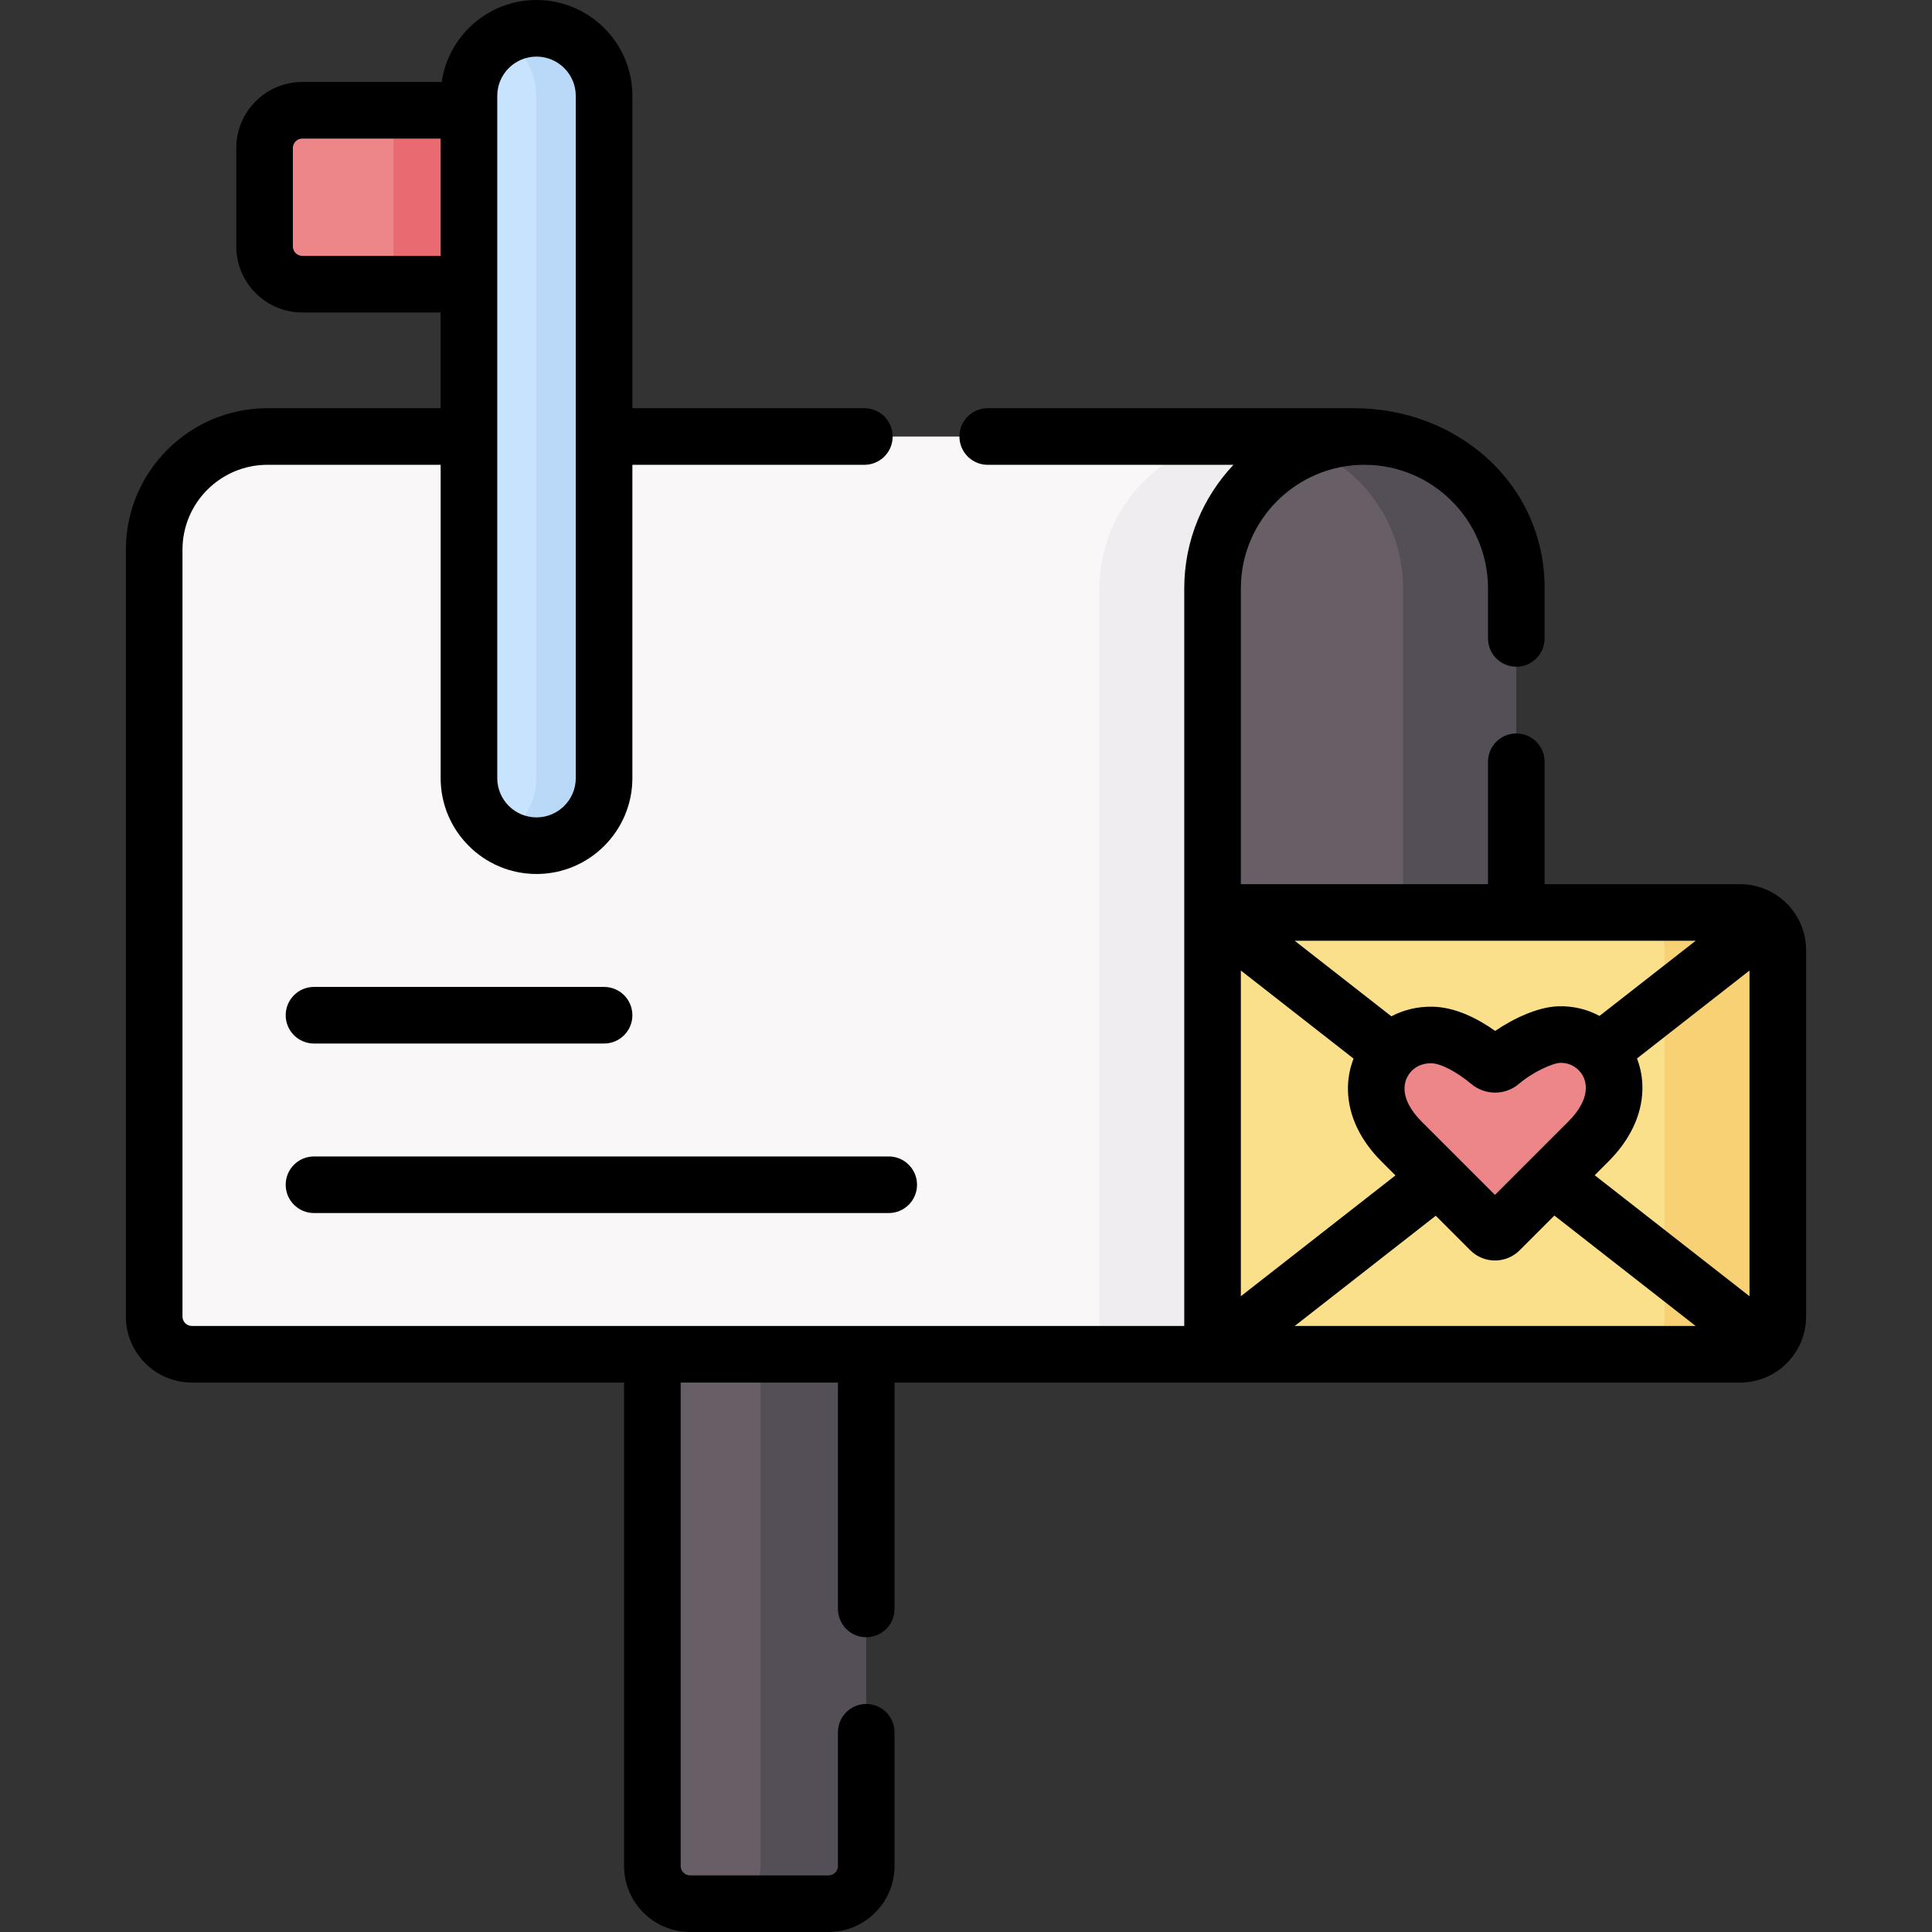 <svg id="Capa_1" enable-background="new 0 0 512 512" height="512" viewBox="0 0 512 512" width="512" xmlns="http://www.w3.org/2000/svg"><rect x="0" y="0" width="512" height="512" fill="#333333" stroke="none"/><g><g><g><path d="m199.562 504.5h-16.676c-5.523 0-10-4.477-10-10v-238.366h36.676v238.366c0 5.523-4.477 10-10 10z" fill="#685e65"/><path d="m229.56 256.13v238.37c0 5.52-4.48 10-10 10h-28c5.52 0 10-4.48 10-10v-238.37z" fill="#544e56"/><path d="m361.589 348.897-70.248 10h-240.481c-5.523 0-10-4.477-10-10v-203.217c0-16.569 13.431-30 30-30h259.929l30.8 10z" fill="#f9f7f8"/><path d="m401.837 348.897-70.497 10-10-117.077v-85.892c0-16.927 10.449-31.414 25.25-37.361 4.635-1.862 9.697-.887 14.999-.887 22.229 0 38.249 16.02 38.249 38.249z" fill="#685e65"/><path d="m80.117 75.311h24.163l33.158-10v-26.088l-33.158-10h-24.163c-5.523 0-10 4.477-10 10v26.087c0 5.524 4.477 10.001 10 10.001z" fill="#ed8689"/><path d="m124.28 29.22 10 46.09h-30v-46.09z" fill="#ea6a71"/><path d="m361.59 115.68v2c-5.3 0-10.36-.98-15 .89-14.8 5.94-25.25 20.43-25.25 37.36v85.89l5.125 117.08h-35.125v-202.84c0-22.23 18.02-40.38 40.25-40.38z" fill="#efedef"/><path d="m142.182 224.117c-9.888 0-17.904-8.016-17.904-17.904v-180.809c0-6.605 3.577-12.375 8.899-15.479 2.645-1.542 5.722-1.426 9.005-1.426 9.888 0 16.904 7.016 16.904 16.904v180.808c.001 9.89-7.016 17.906-16.904 17.906z" fill="#c8e3fd"/><path d="m160.09 25.4v180.81c0 9.89-8.02 17.91-17.91 17.91-3.28 0-6.35-.88-9-2.43 5.33-3.1 8.91-8.87 8.91-15.48v-180.81c0-4.94-2.01-9.42-5.25-12.66-1.09-1.09-2.32-2.04-3.66-2.81 2.65-1.55 5.72-2.43 9-2.43 4.94 0 9.42 2 12.66 5.24s5.25 7.72 5.25 12.66z" fill="#bad9f9"/><path d="m401.84 155.93v192.97h-30v-192.97c0-11.11-4.5-21.18-11.79-28.46-3.81-3.81-8.38-6.86-13.46-8.9 4.64-1.87 9.7-2.89 15-2.89 11.11 0 21.18 4.5 28.46 11.79 7.29 7.28 11.79 17.35 11.79 28.46z" fill="#544e56"/><path d="m441.14 358.897h-107.615l-11.185-1-1-8.397v-98.102l1-8.582 11.169-1h107.631c5.523 0 10 4.477 10 10v97.081c0 5.523-4.477 10-10 10z" fill="#fbe08b"/><path d="m471.14 251.82v97.08c0 .153-.003.305-.01.455-.238 5.309-4.623-.455-9.99-.455l-2.16 10h-27.84c5.52 0 10-4.48 10-10v-3.94l10-8.299-10-10.74v-51.133l10-12.2-10-6.857v-3.91c0-5.53-4.48-10-10-10h27.789l1.211 2c5.347 0 10.719 2.195 10.987 7.485.009.169.013.341.013.514z" fill="#f8d175"/><path d="m397.417 326.037c-.68.68-1.782.68-2.462 0l-23.548-23.547c-4.261-4.261-6.572-8.981-6.685-13.649-.095-3.939 1.38-7.636 4.153-10.409s6.467-4.168 10.409-4.153c6.031.023 12.553 4.826 15.438 7.227.857.713 2.107.735 2.955.012 4.475-3.813 11.318-7.225 15.537-7.345 3.958-.109 7.657 1.35 10.424 4.118 2.768 2.768 4.23 6.47 4.118 10.424-.134 4.702-2.482 9.465-6.792 13.775z" fill="#ed8689"/></g></g><g><path d="m461.141 366.397c9.649 0 17.5-7.851 17.5-17.5v-97.082c0-9.649-7.851-17.5-17.5-17.5h-51.804v-32.443c0-4.142-3.357-7.5-7.5-7.5s-7.5 3.358-7.5 7.5v32.443h-65.497v-78.388c0-18.058 14.691-32.748 32.749-32.748s32.748 14.691 32.748 32.748v13.259c0 4.142 3.357 7.5 7.5 7.5s7.5-3.358 7.5-7.5v-13.259c0-28.076-23.483-47.748-50.437-47.748h-97.145c-4.143 0-7.5 3.358-7.5 7.5s3.357 7.5 7.5 7.5h65.133c-8.08 8.556-13.049 20.08-13.049 32.748v195.469h-262.98c-1.379 0-2.5-1.122-2.5-2.5v-203.216c0-12.407 10.094-22.5 22.5-22.5h45.918v83.033c0 14.008 11.396 25.404 25.404 25.404 14.009 0 25.405-11.396 25.405-25.404v-83.033h61.482c4.143 0 7.5-3.358 7.5-7.5s-3.357-7.5-7.5-7.5h-61.482v-82.776c.001-14.007-11.396-25.404-25.404-25.404-12.757 0-23.345 9.454-25.134 21.723h-36.93c-9.649 0-17.5 7.851-17.5 17.5v26.087c0 9.649 7.851 17.5 17.5 17.5h36.66v25.369h-45.919c-20.678 0-37.5 16.822-37.5 37.5v203.218c0 9.649 7.851 17.5 17.5 17.5h114.527v128.103c0 9.649 7.851 17.5 17.5 17.5h36.675c9.649 0 17.5-7.851 17.5-17.5v-35.427c0-4.142-3.357-7.5-7.5-7.5s-7.5 3.358-7.5 7.5v35.427c0 1.378-1.121 2.5-2.5 2.5h-36.675c-1.379 0-2.5-1.122-2.5-2.5v-128.103h41.675v59.989c0 4.142 3.357 7.5 7.5 7.5s7.5-3.358 7.5-7.5v-59.989zm-329.364-340.993c0-5.737 4.667-10.404 10.404-10.404s10.405 4.668 10.405 10.404v180.808c0 5.737-4.668 10.404-10.405 10.404s-10.404-4.668-10.404-10.404zm-51.66 42.407c-1.379 0-2.5-1.122-2.5-2.5v-26.088c0-1.378 1.121-2.5 2.5-2.5h36.66v31.087h-36.66zm369.249 181.505-25.475 19.911c-3.292-1.772-7.015-2.665-10.89-2.552-5.368.153-11.831 3.159-16.766 6.533-4.663-3.314-10.679-6.405-16.921-6.429-.031 0-.061 0-.093 0-3.756 0-7.338.885-10.498 2.552l-25.608-20.015zm-33.706 47.87-9.64 9.64c-.053.053-.107.104-.159.159l-9.676 9.676-19.475-19.475c-2.872-2.874-4.426-5.822-4.49-8.529-.046-1.894.631-3.596 1.957-4.923 1.614-1.614 3.627-1.956 5.044-1.956h.034c2.482.009 6.671 2.165 10.668 5.491 3.682 3.066 8.987 3.046 12.617-.044 3.83-3.263 9.089-5.505 10.88-5.557 1.918-.051 3.603.613 4.914 1.923 1.312 1.313 1.978 3.01 1.924 4.908-.077 2.754-1.667 5.758-4.598 8.687zm-56.95-16.644c-1.041 2.656-1.556 5.522-1.485 8.478.16 6.63 3.229 13.122 8.879 18.772l3.704 3.704-40.968 32.02v-86.32zm21.784 41.641 9.158 9.158c1.802 1.802 4.168 2.702 6.534 2.702 2.367 0 4.733-.9 6.535-2.702l9.205-9.206 37.44 29.263h-106.251zm42.117-10.734 3.655-3.655c5.689-5.689 8.797-12.212 8.986-18.866.083-2.94-.415-5.787-1.428-8.428l29.816-23.303v86.321z"/><path d="m83.212 306.471c-4.143 0-7.5 3.358-7.5 7.5s3.357 7.5 7.5 7.5h152.312c4.143 0 7.5-3.358 7.5-7.5s-3.357-7.5-7.5-7.5z"/><path d="m83.212 276.544h76.875c4.143 0 7.5-3.358 7.5-7.5s-3.357-7.5-7.5-7.5h-76.875c-4.143 0-7.5 3.358-7.5 7.5s3.357 7.5 7.5 7.5z"/></g></g></svg>